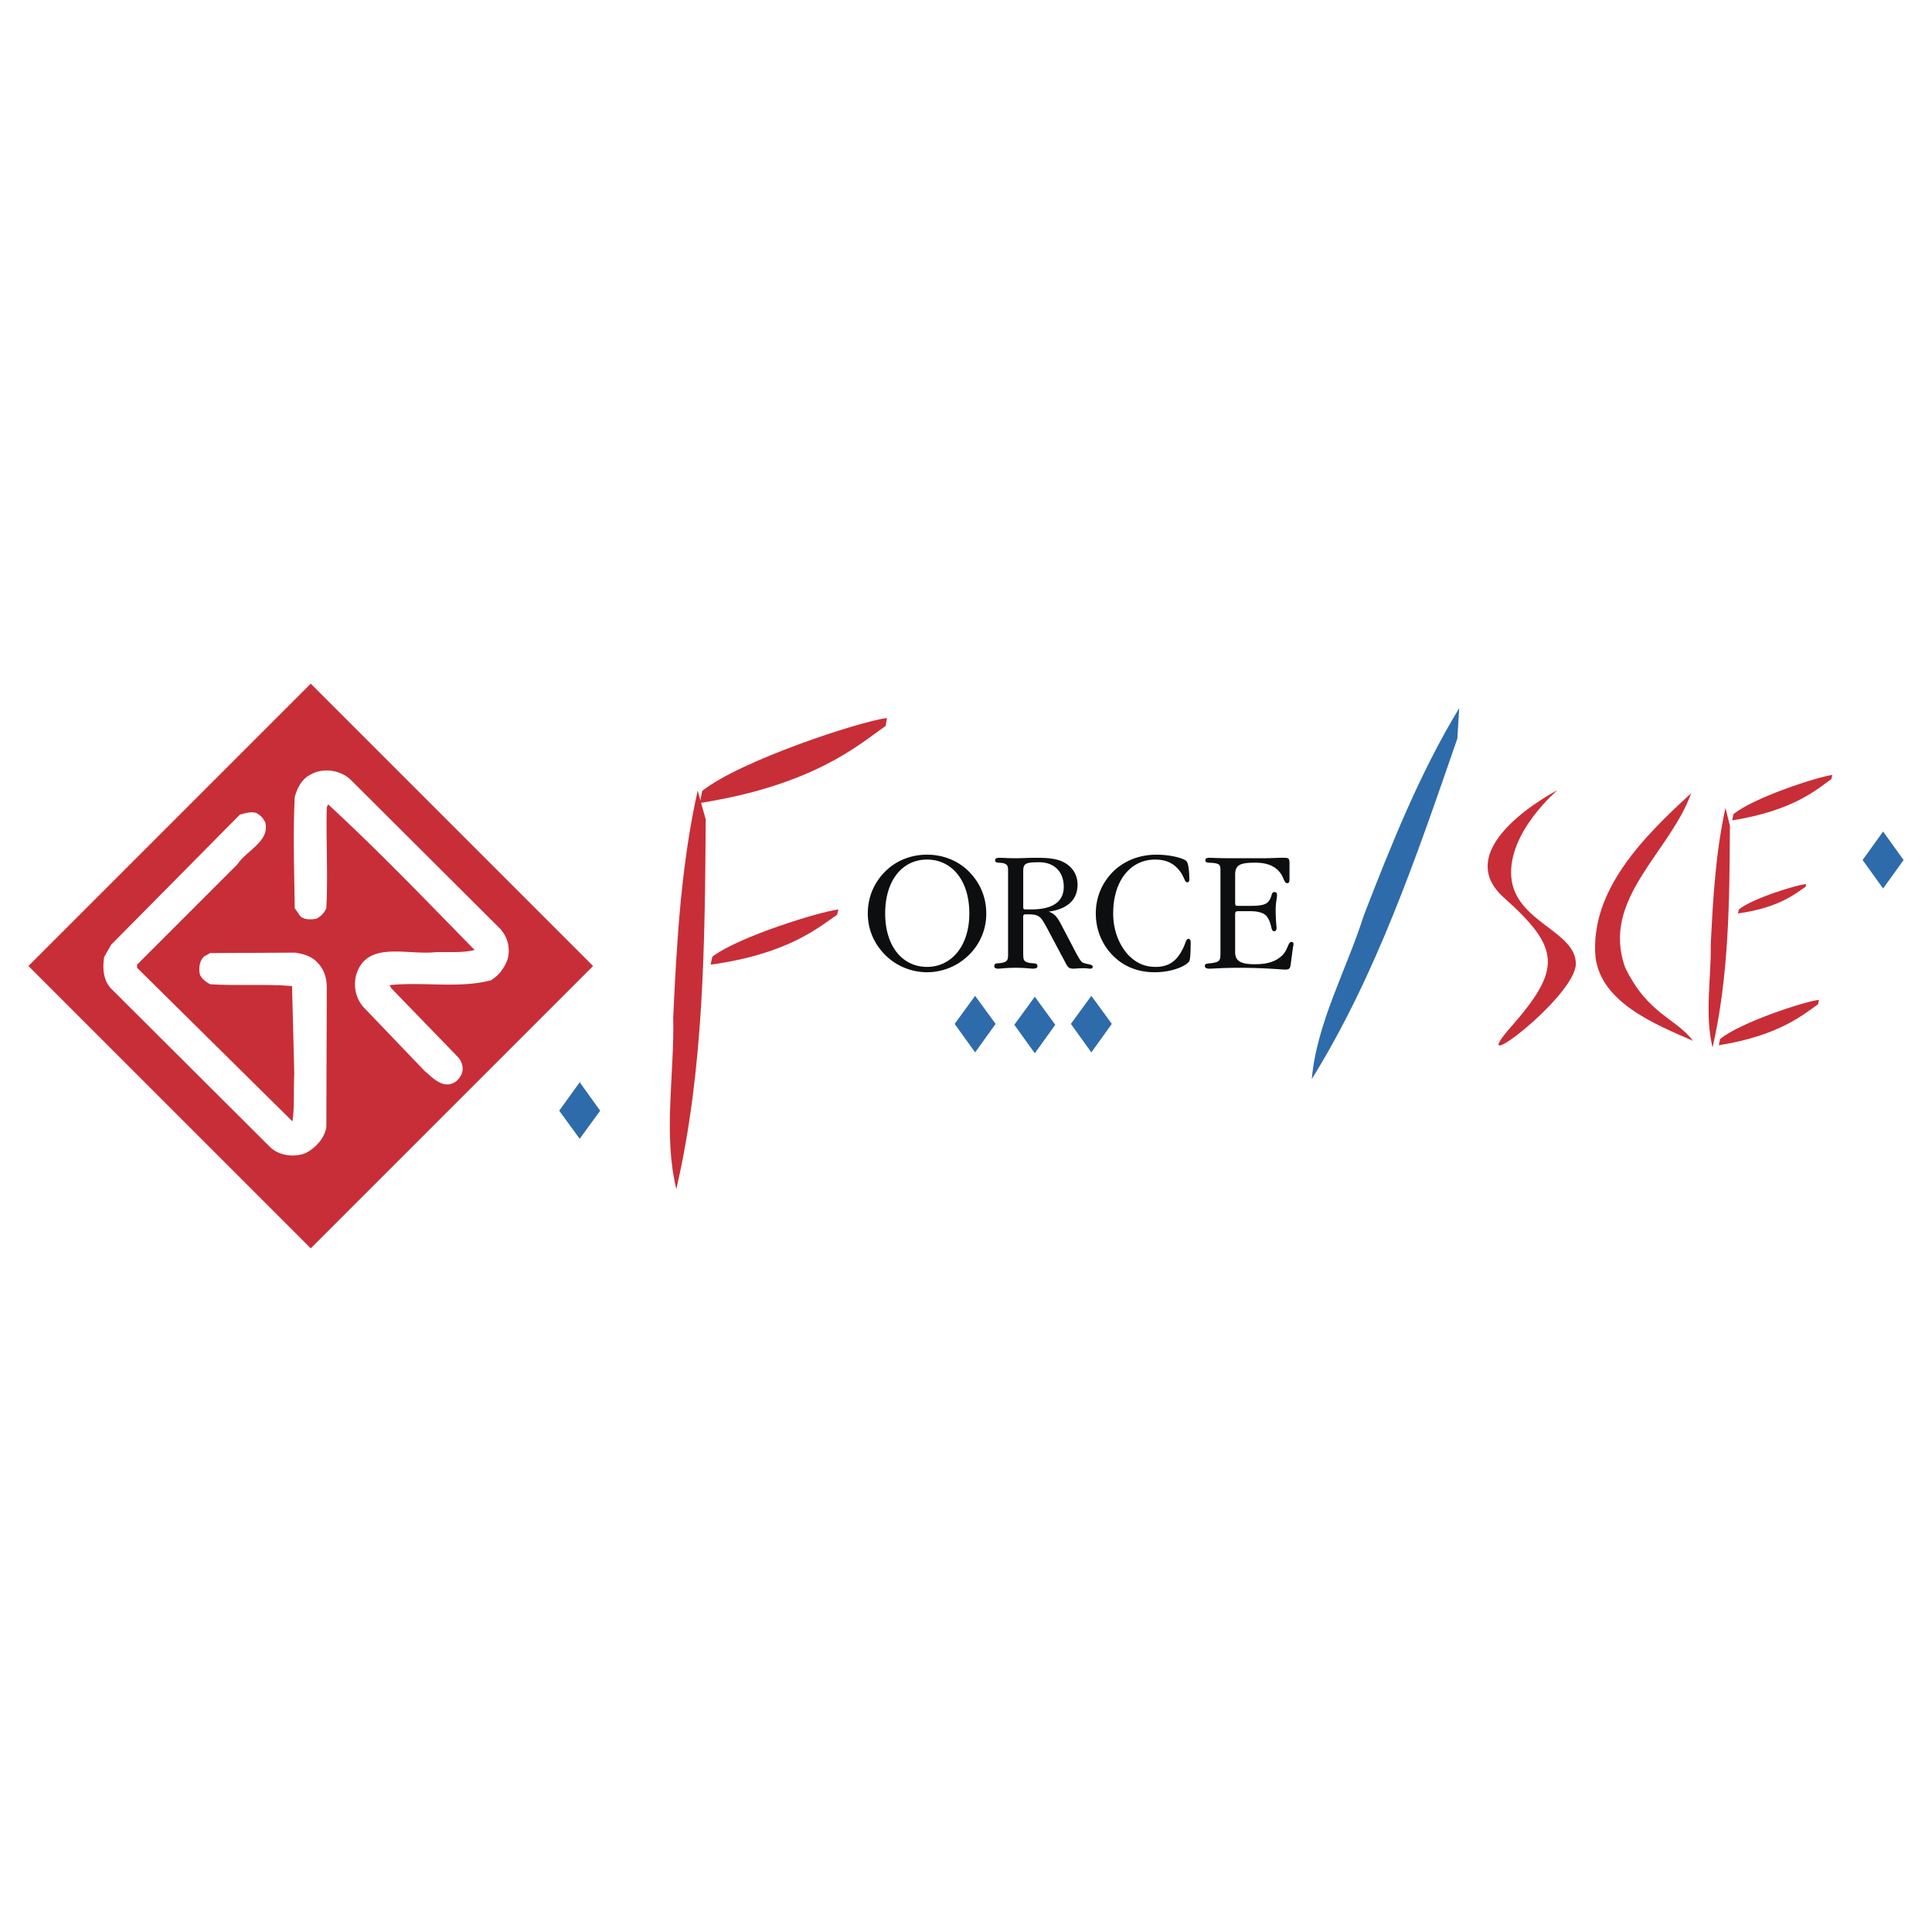 <svg xmlns="http://www.w3.org/2000/svg" width="2500" height="2500" viewBox="0 0 192.756 192.756"><g fill-rule="evenodd" clip-rule="evenodd"><path fill="#fff" d="M0 0h192.756v192.756H0V0z"/><path fill="#2e6baa" d="M103.242 99.443l-2.043 2.799 2.043 2.844 2.043-2.844-2.043-2.799z"/><path d="M70.41 81.761c-.089 12.528-.178 24.924-2.932 36.875-1.333-5.465-.178-11.463-.311-17.148.355-7.643.8-15.284 2.443-22.615l.8 2.888zM83.649 90.735l-.133.533c-1.777 1.2-4.843 3.91-12.618 4.976l.178-.799c2.622-1.999 10.707-4.487 12.573-4.71z" fill="#c82e37"/><path d="M88.492 71.631l-.133.8c-2.577 1.777-7.02 5.864-18.527 7.686l.222-1.2c3.777-3.021 15.684-6.93 18.438-7.286zM59.169 96.378l-28.167 28.167L2.834 96.378 31.002 68.21l28.167 28.168z" fill="#c82e37"/><path d="M35 77.807l14.884 14.839c.755.8 1.066 1.955.755 3.065-.311.844-.8 1.554-1.644 2.087-3.154.846-6.798.135-10.13.49l.178.311 6.708 6.93c.355.445.533 1.066.312 1.6-.267.623-.711.979-1.333 1.066-.978.045-1.688-.799-2.355-1.332l-6.086-6.354c-.844-.934-1.066-2.221-.711-3.377 1.111-3.287 5.065-1.821 7.864-2.132 1.289-.044 2.755.089 3.91-.222-4.754-4.843-9.463-9.774-14.617-14.528l-.133.311c-.089 3.288.133 6.575-.044 10.041a1.992 1.992 0 0 1-1.022 1.066c-.578.089-1.421.133-1.732-.488l-.4-.578c-.045-3.776-.178-7.241 0-11.062.222-.844.666-1.777 1.511-2.221 1.242-.756 3.02-.534 4.085.488z" fill="#fff"/><path d="M26.471 82.072c.444 1.91-1.866 2.754-2.799 4.176l-9.996 9.996v.312l15.505 15.327c.223-1.51.089-3.064.178-4.754l-.222-8.752c-2.666-.223-5.42 0-8.175-.178-.4-.223-.844-.533-1.022-.977-.133-.623-.044-1.333.4-1.778l.622-.355 8.53-.044c.755.133 1.51.311 2.133.933.666.667.977 1.51.977 2.532l-.044 13.951c-.178 1.066-1.022 2.043-2.044 2.576-1.066.445-2.577.312-3.51-.533L11.231 98.777c-.933-.844-1.021-2.133-.844-3.288l.71-1.244 12.84-12.974c.533-.133 1.155-.355 1.688-.133.357.223.624.445.846.934z" fill="#fff"/><path fill="#2e6baa" d="M187.877 82.96l-2.043 2.844 2.043 2.843 2.045-2.843-2.045-2.844zM57.837 107.975l-2.044 2.841 2.044 2.801 2.043-2.801-2.043-2.841z"/><path d="M92.491 96.467c-2.443 0-4.176-2.043-4.176-5.332 0-3.332 1.733-5.376 4.176-5.376s4.22 2.044 4.22 5.376c0 3.288-1.821 5.332-4.22 5.332zm5.909-5.332c0-1.688-.668-3.199-1.911-4.354-1.066-.978-2.488-1.511-3.999-1.511-1.511 0-2.933.533-3.999 1.511-1.244 1.155-1.91 2.665-1.91 4.354 0 1.644.667 3.154 1.91 4.31a5.93 5.93 0 0 0 4 1.555 5.93 5.93 0 0 0 3.999-1.555 5.735 5.735 0 0 0 1.91-4.31zM102.354 90.735c-.223 0-.266-.044-.266-.266v-3.555c0-.755.221-.888 1.598-.888 1.467 0 2.445.933 2.445 2.443s-1.111 2.266-3.289 2.266h-.488zm0 .489h.268c1.109 0 1.242.312 1.775 1.244l1.912 3.598c.221.445.355.578.799.578.133 0 .533-.045 1.066-.045.266 0 .443.045.533.045.223 0 .311-.045.311-.178 0-.266-.4-.223-.934-.4-.266-.088-.533-.622-1.021-1.554l-.977-1.866c-.445-.844-.711-1.466-1.467-1.688 1.91-.267 2.889-1.199 2.889-2.71 0-.978-.533-1.822-1.467-2.266-.756-.355-1.645-.4-2.754-.4-.666 0-1.334.045-1.955.045-.756 0-1.289-.045-1.645-.045-.266 0-.398.089-.398.223 0 .355.311.222.799.311.443.134.488.267.488.844V95c0 .755 0 .933-.621 1.066-.445.09-.756-.044-.756.355 0 .134.133.223.4.223.223 0 .799-.089 1.732-.089s1.51.089 1.732.089c.268 0 .445-.089.445-.223 0-.399-.355-.266-.801-.355-.621-.133-.621-.311-.621-1.066v-3.51c.002-.221.045-.266.268-.266zM118.348 85.893c.178.133.311.8.311 1.91 0 .133-.088.222-.221.222-.223 0-.268-.444-.623-.977-.621-.889-1.422-1.289-2.576-1.289-2.4 0-4.176 2.044-4.176 5.376 0 1.555.488 2.933 1.377 3.999.799.888 1.688 1.333 2.844 1.333 1.377 0 2.176-.622 2.799-1.955.221-.489.266-.844.488-.844.133 0 .221.133.221.311 0 1.11-.043 1.732-.133 1.91-.221.4-1.555 1.111-3.465 1.111-1.6 0-2.977-.533-3.998-1.51-1.199-1.111-1.867-2.666-1.867-4.354s.668-3.199 1.912-4.354c1.109-.978 2.531-1.511 4.131-1.511 1.554 0 2.753.4 2.976.622zM121.191 86.115c-.623-.088-.934.045-.934-.311 0-.133.133-.223.4-.223.178 0 .889.045 2.178.045h3.109c.934 0 1.51-.045 1.82-.045h.135c.666 0 .754 0 .754.578v1.51c0 .311-.043.444-.221.444-.355 0-.312-.622-.846-1.2-.531-.577-1.287-.844-2.354-.844-1.512 0-2 .222-2 1.199v2.755c0 .355.045.355.355.355h1.199c.889 0 1.467-.089 1.734-.4.443-.488.266-.977.621-.977.178 0 .268.088.268.311 0 .267-.135.755-.135 1.421 0 1.111.09 1.733.09 1.822 0 .222-.09.355-.223.355-.4 0-.178-.622-.711-1.422-.223-.355-.799-.578-1.645-.578h-1.244c-.221 0-.311.044-.311.311V95c0 .889.578 1.201 1.955 1.201 1.289 0 2.133-.268 2.799-.934.533-.577.533-1.288.844-1.288.178 0 .223.089.223.178s0 .178-.045.311l-.221 1.644c-.045.488-.135.621-.533.621-.445 0-2.045-.177-4.711-.177-1.555 0-2.531.089-2.887.089-.268 0-.445-.089-.445-.267 0-.312.355-.222.846-.312.666-.133.711-.266.711-1.066v-8.042c.004-.621-.041-.754-.575-.843z" fill="#0c0e0f"/><path fill="#2e6baa" d="M97.289 99.355l-2.044 2.799 2.044 2.844 2.043-2.844-2.043-2.799zM108.885 99.355l-2.045 2.799 2.045 2.844 2.043-2.844-2.043-2.799z"/><path d="M172.594 82.383c-.043 7.508-.088 14.972-1.732 22.125-.799-3.287-.133-6.842-.178-10.307.223-4.577.488-9.152 1.467-13.595l.443 1.777zM180.191 88.203l-.045.267c-.932.622-2.576 2.088-6.752 2.666l.088-.4c1.379-1.111 5.733-2.444 6.709-2.533zM182.812 77.318l-.088.4c-1.377.978-3.732 3.154-9.908 4.132l.133-.622c2-1.644 8.399-3.732 9.863-3.91zM181.48 99.754l-.09.445c-1.377.934-3.775 3.109-9.906 4.088l.133-.623c2-1.643 8.352-3.732 9.863-3.91zM155.4 78.829s-11.062 5.687-5.33 10.752c5.686 5.064 5.686 7.152.711 12.839-5.021 5.688 6.441-2.977 6.441-6.264 0-3.288-6.086-4.177-6.441-8.664-.355-4.487 4.619-8.663 4.619-8.663zM159.178 95.445c-.533-6.62 4.797-11.951 9.551-16.305-2.133 5.954-9.062 10.574-6.574 17.416 2.266 4.665 5.064 5.021 6.752 7.286-3.643-1.6-9.196-3.776-9.729-8.397z" fill="#c82e37"/><path d="M145.404 73.675c-4.088 11.818-8.086 23.59-14.527 33.987.488-5.598 3.465-10.885 5.197-16.349 2.756-7.108 5.598-14.217 9.508-20.659l-.178 3.021z" fill="#2e6baa"/></g></svg>